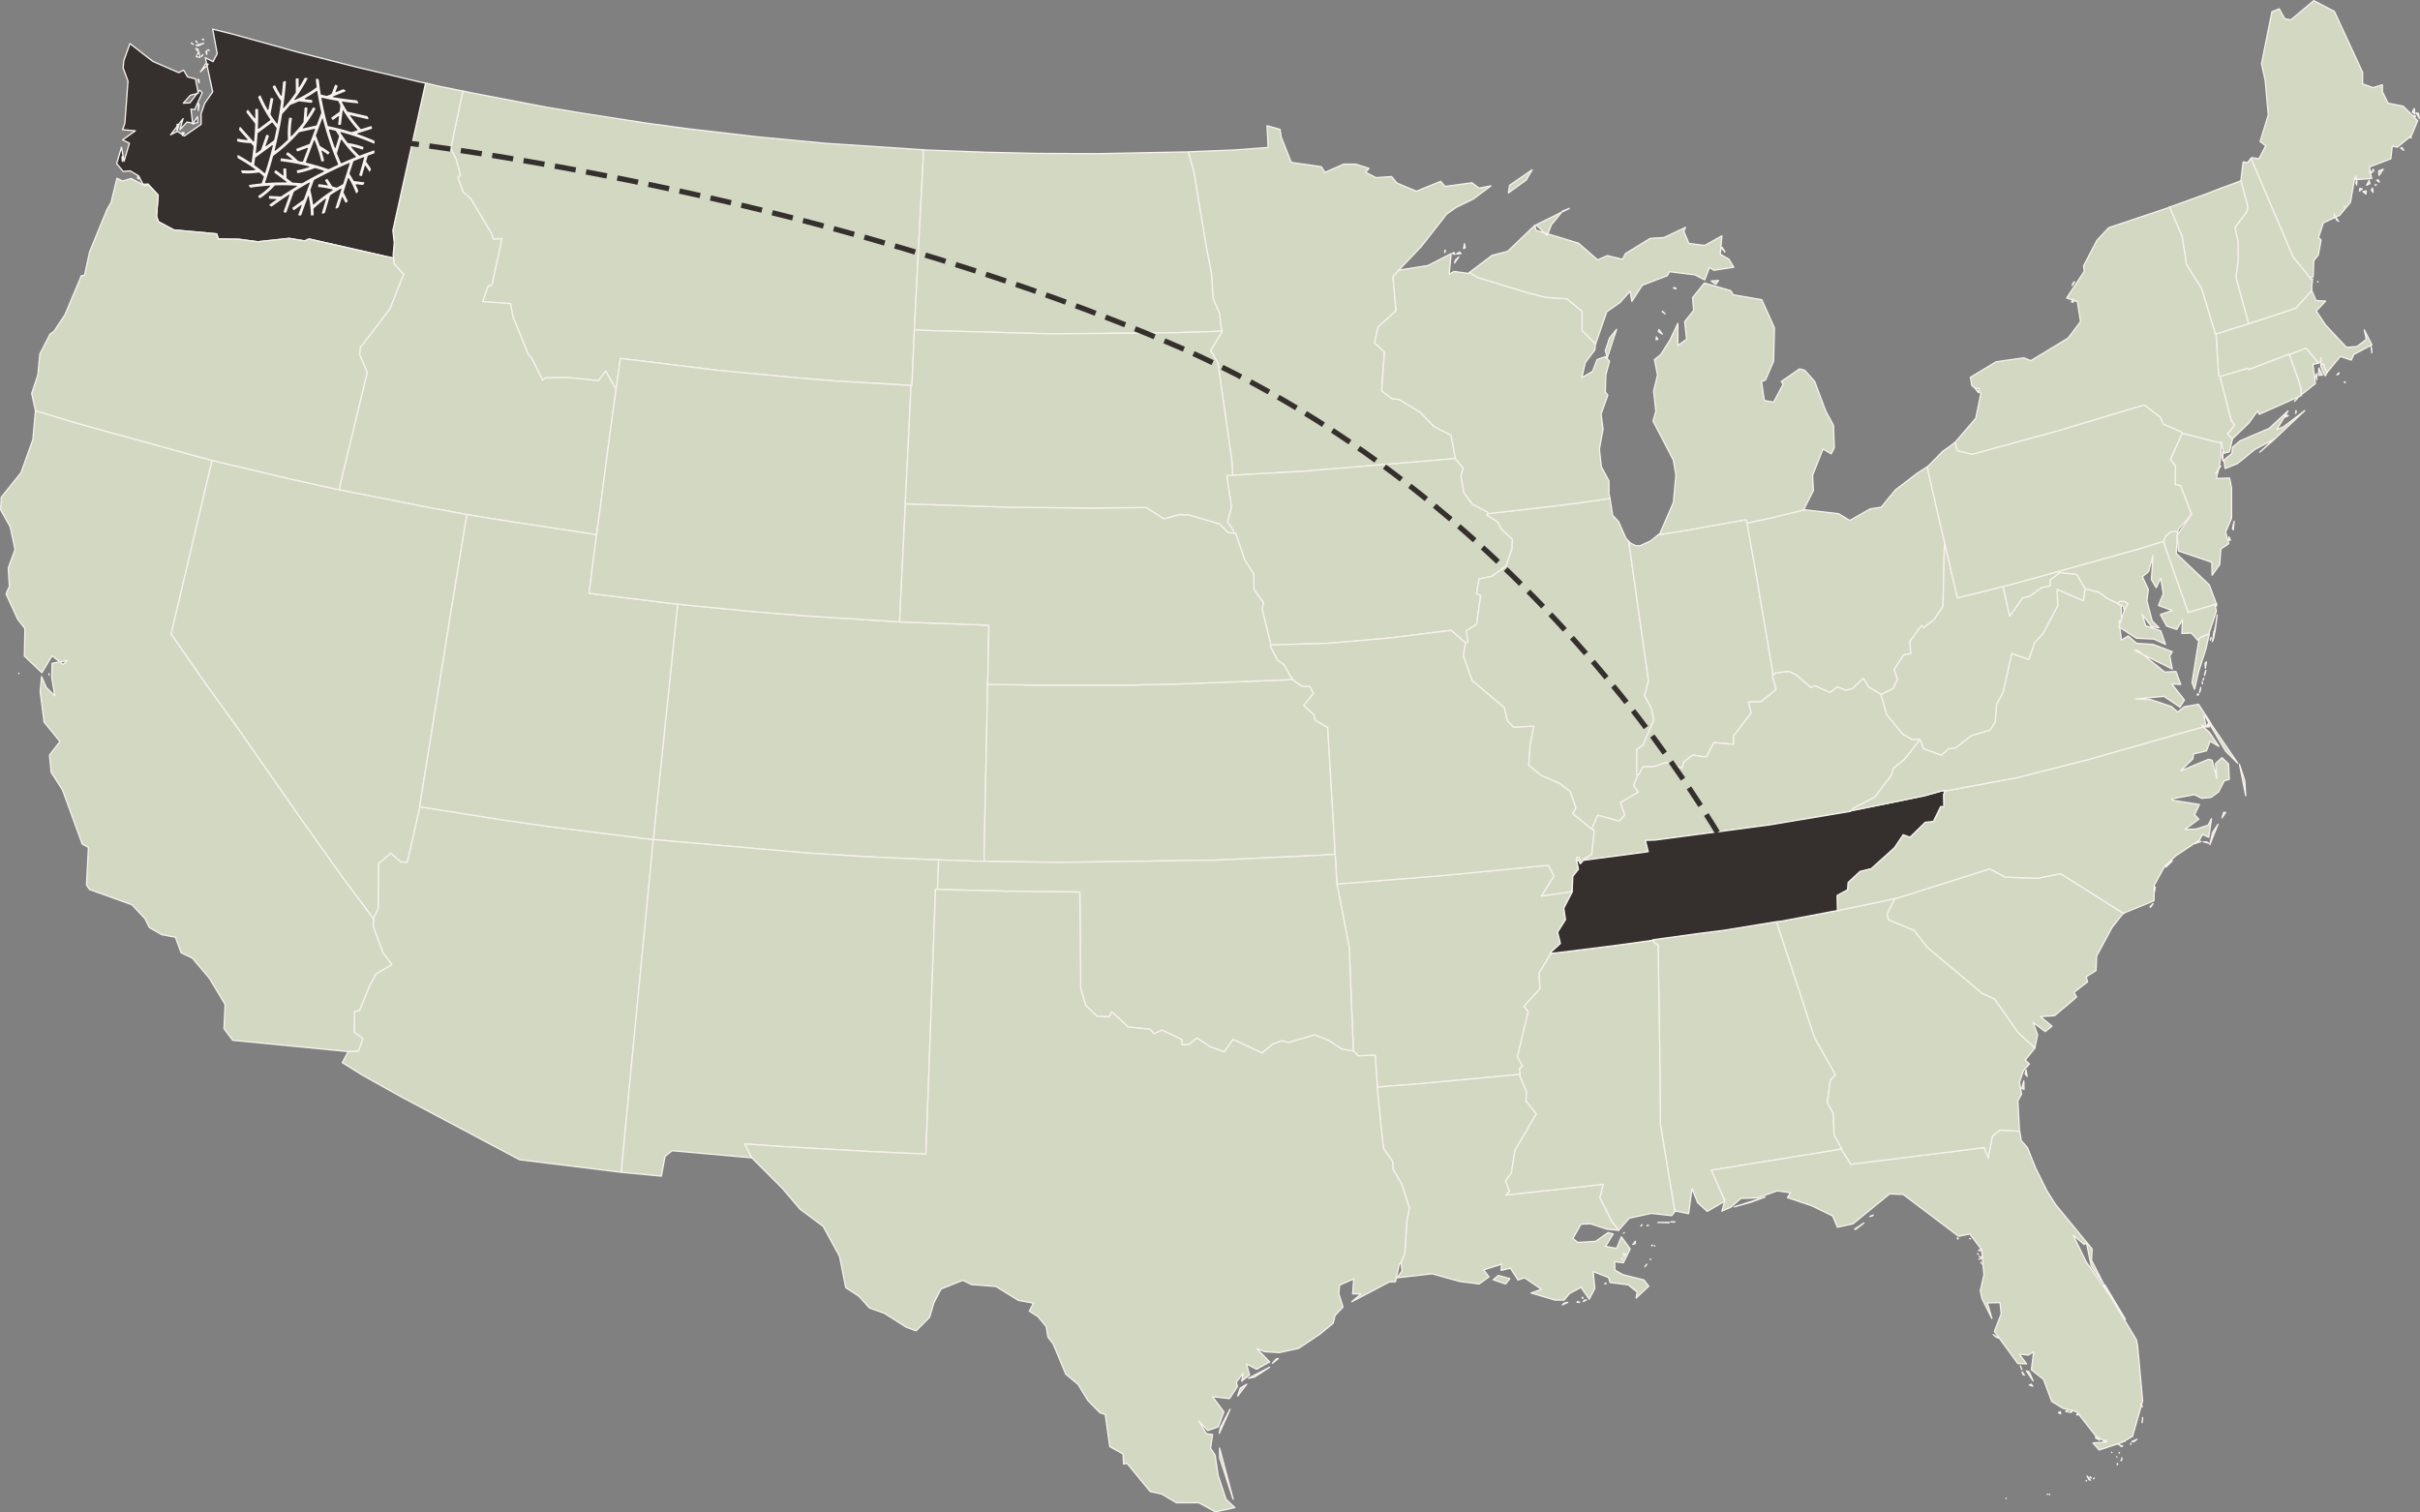 <svg xmlns="http://www.w3.org/2000/svg" width="1828.352" height="1142.712" viewBox="0 0 1828.352 1142.712">
  <rect x="0" y="0" width="1828.352" height="1142.712" fill="#808080" stroke="none"/>
  <g id="Group_125" data-name="Group 125" transform="translate(6868.485 -6968.515)">
    <g id="Group_128" data-name="Group 128" transform="translate(-17808.914 7973.207)">
      <g id="Group_127" data-name="Group 127">
        <g id="Group_126" data-name="Group 126">
          <path id="Massachusetts" d="M1009.56,190.838l-.64-.427v.64Zm-6.4-5.76,1.493-.64v-.853Zm26.453-16.64-.213-2.987-.427-1.707ZM936.39,146.465l-1.493.64-12.16,3.627-4.267,1.493-4.907,1.493-1.707.64V155l.64,11.093.64,10.24.64,9.387,1.067.64,3.84-1.067,17.28-5.12.427,1.067,30.72-11.74.213.427,2.773-1.067,9.813-3.84,9.386,11.306h0l1.28-1.067.64-3.2-.214,5.12h2.133l.64,2.56,1.92,3.627h0l10.027-12.16,8.32,2.773,1.92-4.267,13.653-7.253-5.76-11.306,1.493,7.253-7.04,5.333-7.893.64-15.786-16.853-7.04-10.666,7.04-7.467-7.253-.427-2.987-7.04-.213-.427-12.16,13.226-26.88,8.96-8.747,2.773Z" transform="translate(11702.842 -906.622)" fill="#d3d8c2" stroke="#f7f2ed" stroke-linejoin="round" stroke-width="0.971" fill-rule="evenodd"/>
          <path id="Minnesota" d="M558.547,84.66l4.267,15.146,8.96,54.612,4.267,21.76,1.28,19.2,4.907,11.52,1.067,9.813.853,3.2-.214.64-8.533,14.08,5.547,9.387,10.667,75.092.427,9.813,10.667-.64,42.026-2.347,104.958-8.746,10.453-1.067v-1.067l-2.987-16.426-13.013-6.613L733.9,281.35l-16.213-9.813-5.12-.427-7.893-5.973,2.133-29.439-7.467-6.827,2.56-11.947,13.653-12.373-2.347-25.6,4.906-5.547h0l16.64-17.493,18.986-24.32,7.253-5.12,12.8-6.187,13.44-10.027-8.96,1.707-5.333-4.053-20.48,2.773-3.2-3.84-18.346,7.467-14.72-6.187-4.053-4.907-11.733.853-7.893-4.053,2.56-2.987-10.026-3.2h-8.96L661.8,100.02l-2.773-4.267-22.613-3.2-7.68-19.2-.853-5.76-9.813-2.773.853,16.426L592.9,83.166l-32.213,1.28-2.133.213Z" transform="translate(11279.632 -974.521)" fill="#d3d8c2" stroke="#f7f2ed" stroke-linejoin="round" stroke-width="0.971" fill-rule="evenodd"/>
          <path id="Montana" d="M658.079,97.041l-70.612-4.693-51.412-4.907-51.2-5.973L453.069,77.2,402.3,69.308l-25.386-4.267-56.746-10.88-5.973-1.28L305.018,96.4l4.053,7.893,3.2,12.16-1.92,1.707,4.053,11.093,5.547,4.693L335.738,160.4l1.493,4.48,6.4-.427-7.467,34.986-2.987.853-4.053,11.733,21.12,1.493,1.707,9.813L363.9,252.559l2.133,1.707,8.32,17.066,2.133-1.707,17.706-.213,22.4,2.347,5.547-7.253,6.613,11.946,1.28.64.213-1.28,2.987-20.906,72.959,8.96,58.239,5.547,30.719,2.56,54.826,3.2,2.773.213h.64l.213-2.987.64-14.72.853-19.413.213-4.907.427-8.533,3.413-66.985,2.773-52.052.214-8.533-4.053-.213Z" transform="translate(10975.943 -988.822)" fill="#d3d8c2" stroke="#f7f2ed" stroke-linejoin="round" stroke-width="0.971" fill-rule="evenodd"/>
          <path id="North_Dakota" data-name="North Dakota" d="M666.846,74.778l-64.426,1.28-45.013-.213L518.8,74.991l-45.226-1.707-2.347-.213-.214,8.533-2.773,52.052-3.413,66.985-.427,8.533,8.32.427,94.078,2.56,86.825-.64,36.053-1.067,7.253-.427-.853-3.2-1.067-9.813L690.1,185.5l-1.28-19.2-4.267-21.76-8.96-54.612-4.267-15.146h-4.48Z" transform="translate(11166.854 -964.639)" fill="#d3d8c2" stroke="#f7f2ed" stroke-linejoin="round" stroke-width="0.971" fill-rule="evenodd"/>
          <path id="Idaho" d="M359.9,56.137,340.917,52.3l-6.186-1.5-2.773-.64L307.211,161.522l1.067,9.173-.853,9.6.427,2.133v.213l.213,4.053,7.253,7.893-10.453,26.24L282.679,249.84l-.64,5.333,5.76,13.653-20.266,84.052-.853,4.48,5.973,1.28,60.372,11.946,24.106,4.48,6.187,1.067,5.973,1.067,30.719,4.907,55.039,8.32,6.187.853.853-7.04,1.92-13.866,7.253-55.466,3.84-27.519.853-7.04-1.28-.64-6.613-11.946-5.547,7.253-22.4-2.347-17.706.213-2.133,1.707-8.32-17.066-2.133-1.707-11.946-29.226-1.707-9.813-21.12-1.493,4.053-11.733,2.987-.853,7.467-34.986-6.4.427-1.493-4.48L365.877,137.2l-5.547-4.693-4.053-11.093,1.92-1.707L355,107.55l-4.053-7.893,9.173-43.519h-.22Z" transform="translate(10930.019 -992.078)" fill="#d3d8c2" stroke="#f7f2ed" stroke-linejoin="round" stroke-width="0.971" fill-rule="evenodd"/>
          <path id="Washington" d="M194.459,131.463l.213-3.627-.427.213.213,3.413ZM239.9,112.05l1.28-2.133-1.493-.213.213,2.347Zm-4.053-3.84,1.28-4.267-1.28-.427Zm15.573-6.187-.213-4.267L247.58,103.3Zm.427-8.96.64-4.267-.427-1.067-.213,5.333Zm.64-20.906-.213-2.347-.853-.213,1.067,2.56Zm6.827-14.08-1.92-.213-3.84,5.973Zm-5.333-5.76,1.067-.853.213-.64Zm-1.067.64-.64-4.267-1.92,3.627Zm-1.067-5.973-1.92-.853,1.493,2.133Zm6.4,3.627V47.838l-.64,1.067Zm1.92-2.773-.853-.64H259.1Zm-12.16-4.693-1.067-.853-.427-.213Zm7.893-.853-5.76,1.493,1.493.427Zm-4.693-.427-1.067-1.28-.213.213,1.28,1.067Zm4.48-2.56h-.853l1.067.427-.213-.427ZM213.872,148.743l7.68,8.32-1.28,16,1.493,4.053,11.52,6.187,32.426,2.987,1.28,3.84,15.36.213,14.506,1.92,23.68-2.56,11.733,1.92,3.2-1.493,59.946,13.653,4.053.853-.427-2.133.853-9.6-1.067-9.173L423.576,72.371l-3.413-.64L370.243,60,326.724,48.9,277.445,35.251l-14.72-3.627,3.413,18.56-3.2,5.973-5.76-2.987,5.547,25.813-5.973,8.533-2.773,7.893v8.107l-12.586,8.747-5.333-3.413-5.12,2.56,9.387-12.16-2.347,8.32,5.333-5.76,4.267.853L246.3,92l2.773.427,5.76-12.8-1.92-1.92-7.467,9.6-4.907.213,5.333-5.973,5.973-1.493-2.133-10.88-5.973-1.493-2.987-5.12-3.627,1.92L217.5,55.944,200.219,42.5l-4.693,13.013L195.1,61.06l3.627,9.813-2.347,31.786-1.707,4.907,9.6.853-9.6,6.827,5.12,2.56-4.053,13.653-1.92-10.666-3.627,12.373,4.907,5.973,5.333-.427,6.4,3.84,3.2,6.187h3.84Z" transform="translate(10838.4 -1014.285)" fill="#352f2e" stroke="#f7f2ed" stroke-linejoin="round" stroke-width="0.971" fill-rule="evenodd"/>
          <path id="Arizona" d="M497.289,323.043l-71.892-8.96-38.613-5.547-55.039-8.747-5.547-.853v.427l-9.386,41.386-4.907-.213-7.467-6.613-9.387,7.893-.213,33.919-3.413,7.253v.853L291,389.175l7.467,20.053,6.613,8.96-11.946,7.04-4.693,8.747-7.68,18.773-3.84.853-.213,15.573,6.613,4.907-3.413,9.387-7.68.427h0l-4.48,8.32,15.36,9.6,29.013,16.213,89.6,47.573,75.945,9.387h.853l5.973-62.932,1.493-15.573,16-165.117.853-7.68-5.547-.64Z" transform="translate(10931.297 -694.086)" fill="#d3d8c2" stroke="#f7f2ed" stroke-linejoin="round" stroke-width="0.971" fill-rule="evenodd"/>
          <path id="California" d="M164.166,361.154l-.213.213Zm22.826,1.067-.213-.64v.853l.213-.213ZM310.084,200.3l-8.32-2.133L210.459,173,176.54,162.76v.853l-1.92,21.12-8.96,24.96-14.933,18.56-.427,9.387,7.253,13.013,3.627,17.066-5.12,13.866.853,13.866-2.56,5.76L163.1,320.2l5.547,7.253-.427,20.693,13.226,12.586,7.68-12.8,8.32,6.613,3.2-2.987-11.52,2.133-.213,10.88,2.347,13.653-6.4-6.187-3.627-8.32-1.067,11.52,2.987,22.826L195.1,412.78l-7.893,10.24,1.28,13.013,8.533,13.226,14.933,40.959,4.693,2.56-1.493,28.373,2.347,3.413,32,11.52,9.813,10.453,3.413,6.827,9.387,5.333,10.24,1.92,4.267,11.733,8.533,4.053,12.8,15.146L319.9,611.39l-.853,18.346,6.613,8.747,87.252,8.533h0l7.68-.427L424,637.2l-6.613-4.906.213-15.573,3.84-.853,7.68-18.773,4.693-8.746,11.946-7.04-6.613-8.96L431.682,552.3l.427-5.333v-.214l-5.547-7.467L409.5,516.458l-33.066-46.506L330.35,403.82l-26.026-36.053L279.151,331.5l29.013-123.09,1.92-8.106Z" transform="translate(10790.614 -857.208)" fill="#d3d8c2" stroke="#f7f2ed" stroke-linejoin="round" stroke-width="0.971" fill-rule="evenodd"/>
          <path id="Colorado" d="M627.292,287.058l.853-41.813-10.24-.427-52.052-1.92-5.12-.213-4.267-.213-63.359-4.053-42.239-3.413-52.693-5.12-5.12-.64-.64,5.547L380.9,345.937l-4.053,38.826-1.707,16.853-.427,5.547,6.613.64,107.518,9.387,47.359,2.987,47.146,2.133,6.827.213,4.267.213,8.96.213,4.267.213,13.44.427h3.413v-4.267l2.347-112.851.213-12.586v-4.053l.213-2.773Z" transform="translate(11059.423 -777.565)" fill="#d3d8c2" stroke="#f7f2ed" stroke-linejoin="round" stroke-width="0.971" fill-rule="evenodd"/>
          <path id="Nevada" d="M397.723,434.77l22.186-138.024,11.306-69.119,1.28-6.827-6.187-1.067-24.106-4.48L341.83,203.307l-5.973-1.28-5.973-1.28L299.8,194.134l-53.972-12.8-5.973-1.493-1.92,8.107-29.009,123.09L234.1,347.3l26.026,36.053L306.2,449.489,339.271,496l17.066,22.826,5.547,7.467v-.64L365.3,518.4l.213-33.919,9.386-7.893,7.467,6.613,4.907.213,9.387-41.386V441.6l1.067-6.827Z" transform="translate(10860.84 -836.745)" fill="#d3d8c2" stroke="#f7f2ed" stroke-linejoin="round" stroke-width="0.971" fill-rule="evenodd"/>
          <path id="New_Mexico" data-name="New Mexico" d="M602.787,342.2l.213-5.55.213-5.547.213-5.547-6.827-.213-47.146-2.133L502.1,320.223l-107.518-9.387-6.613-.64-.853,7.68-16,165.117-1.493,15.573L363.644,561.5l.853.213,29.44,2.773,2.773-14.933,5.333-4.267,59.732,5.333h.427l-5.333-10.453,27.093,1.92,67.626,3.84,42.239,1.92,7.253-200.1,1.493.213.213-5.76Z" transform="translate(11046.168 -680.599)" fill="#d3d8c2" stroke="#f7f2ed" stroke-linejoin="round" stroke-width="0.971" fill-rule="evenodd"/>
          <path id="Oregon" d="M163.749,259.258l33.919,10.24,91.3,25.173,8.32,2.133,5.973,1.493,53.972,12.8,30.08,6.613,5.973,1.28.853-4.48,20.266-84.052L408.65,216.8l.64-5.333,22.186-29.013,10.453-26.24-7.253-7.893-.213-4.053v-.213l-4.053-.853-59.946-13.653-3.2,1.493-11.733-1.92-23.68,2.56-14.506-1.92-15.36-.213-1.28-3.84-32.426-2.987-11.52-6.187-1.493-4.053,1.28-16-7.68-8.32-.64.213-1.493,1.067L236.068,83.9l-6.4,1.92L225.4,83.687l-4.48,18.346-2.987,5.12-13.226,32.213-3.84,17.706-2.347.213-12.373,29.439-8.32,12.586-2.987,2.133-7.68,14.933-1.493,15.786-4.693,14.08,2.773,12.8v.213ZM241.828,84.115l-.64-1.92-.213,1.493.853.427Z" transform="translate(10803.403 -953.71)" fill="#d3d8c2" stroke="#f7f2ed" stroke-linejoin="round" stroke-width="0.971" fill-rule="evenodd"/>
          <path id="Utah" d="M421.913,212.77l-55.039-8.32-30.72-4.907-5.973-1.067L328.9,205.3l-11.307,69.119L295.408,412.446l-1.067,6.827,5.547.853,55.039,8.747,38.613,5.547,71.892,8.96,5.547.64.427-5.547,1.707-16.853,4.053-38.826,11.52-111.145.64-5.547-4.267-.427-54.4-6.613L422.339,258l5.333-41.6.427-2.773-6.187-.853Z" transform="translate(10963.154 -814.422)" fill="#d3d8c2" stroke="#f7f2ed" stroke-linejoin="round" stroke-width="0.971" fill-rule="evenodd"/>
          <path id="Wyoming" d="M591.722,248.9l1.707-33.279,2.133-44.8.213-5.547L593,165.066l-54.826-3.2-30.72-2.56-58.239-5.547-72.959-8.96-2.987,20.906-.213,1.28-.853,7.04-3.84,27.519L361.11,257.01l-1.92,13.866-.853,7.04-.427,2.773-5.333,41.6,8.32,1.067,54.4,6.613,4.267.427,5.12.64,52.692,5.12,42.239,3.413,63.359,4.053,4.266.213.214-5.547,1.067-22.4,1.92-39.039.853-16.64.214-5.547.213-5.76Z" transform="translate(11032.914 -878.718)" fill="#d3d8c2" stroke="#f7f2ed" stroke-linejoin="round" stroke-width="0.971" fill-rule="evenodd"/>
          <path id="Arkansas" d="M787.306,338.869l-23.04,3.413,9.386-14.933-4.053-8.32-81.279,7.893-68.692,5.547-10.026.64,1.28,5.973,8.32,43.093.214,9.6,2.347,58.026.213,9.6.64.213,3.2,3.413,12.8-.427,1.28,18.773.427,5.333,6.613-.64,20.266-1.493,80.425-7.467h.427l-.213-4.693,2.133-1.493-3.84-7.253,8.107-34.133-3.2-3.84,12.16-13.44-.853-11.52,8.96-14.933v-.213l-.427-.427,7.68-7.04-2.133-8.533L782.4,360.2l-1.28-8.747,6.4-12.373v-.213h-.214Z" transform="translate(11340.788 -670.019)" fill="#d3d8c2" stroke="#f7f2ed" stroke-linejoin="round" stroke-width="0.971" fill-rule="evenodd"/>
          <path id="Iowa" d="M769.078,219.907l-11.733-6.187-6.4-8.746-2.133-12.586,1.707-5.76-6.187-7.467h0l-10.453,1.067L628.92,188.974l-42.026,2.347-10.667.64-4.48.213,3.627,23.68-2.987,11.306,4.693,7.04v1.493l1.493.213L585.4,255.96l6.613,10.453.427,11.946,7.253,10.027-1.28,4.267,6.613,26.88v.64h0l43.732-1.28,46.719-4.053,45.866-5.76,10.453,9.173.427.427,1.92-.853-1.493-8.32,7.893-4.907,3.2-21.76-3.2-1.493,1.92-11.093,9.6-1.92,10.667-7.68,4.693-13.44.213-6.827L779.1,232.28l-2.56-5.12-8.107-5.12.427-1.067.214-1.067Z" transform="translate(11295.443 -837.559)" fill="#d3d8c2" stroke="#f7f2ed" stroke-linejoin="round" stroke-width="0.971" fill-rule="evenodd"/>
          <path id="Kansas" d="M753.326,381.666l-5.333-90.238-9.6-5.547-.853-4.267-7.68-6.827,7.467-9.173-2.987-5.333-5.547.213-5.12-3.627-2.133-1.707-7.253.427-78.719,2.987-36.053.853H527.837l-28.8-.427-8.107-.213v4.053l-.213,12.586L488.37,388.277v4.267l9.173.213,49.492.64,115.838-1.707,82.559-3.84,8.107-.64-.213-5.547Z" transform="translate(11195.571 -746.522)" fill="#d3d8c2" stroke="#f7f2ed" stroke-linejoin="round" stroke-width="0.971" fill-rule="evenodd"/>
          <path id="Missouri" d="M733.777,247.445l-10.453-9.173-45.866,5.76-46.719,4.053-43.733,1.28h0l-.213,1.28,5.333,10.24,4.907,3.413,5.76,10.24.853.853,2.133,1.707,5.12,3.627,5.547-.213,2.987,5.333-7.467,9.173,7.68,6.827.853,4.267,9.6,5.547,5.333,90.238.213,5.547.427,5.547.213,5.547.427,5.76.213,5.547,10.026-.64,68.692-5.547,81.279-7.893,4.053,8.32-9.386,14.933,23.04-3.413h.213v-1.7l.427-9.813,4.267-5.333-1.28-5.973-.213-.213-.213-.213.853-2.773,1.28.427.64,1.707-.214.64v1.92l.853.213,1.707-2.133v-.213l.214-.64,5.547-3.413.853-.427,1.92-17.493-.427-.853-.64-.213L815.27,376.731l2.347-4.48-4.267-12.16-7.68-5.973-14.506-6.4-9.173-7.466,1.067-15.36,2.773-14.293-15.36.853-4.693-4.907-2.133-9.813-24.32-20.48L732.5,257.258l1.707-9.387h0l-.427-.427Z" transform="translate(11313.465 -766.753)" fill="#d3d8c2" stroke="#f7f2ed" stroke-linejoin="round" stroke-width="0.971" fill-rule="evenodd"/>
          <path id="Nebraska" d="M707.664,216.547l-6.613-6.613L677.8,203.108l-7.467-.213-11.307,3.2-13.44-8.533-42.026.427-61.226-.64L470.015,195l-6.4-.213-.213,5.547-.853,16.64-1.92,39.039-1.067,22.4-.213,5.547,5.12.213,52.052,1.92,10.24.427-.853,41.813-.213,2.773,8.106.213,28.8.427H634.28l36.053-.853,78.719-2.987,7.253-.427-.853-.853-5.76-10.24-4.907-3.413-5.333-10.24.214-1.28v-.64l-6.613-26.88,1.28-4.267L727.08,259.64l-.427-11.947L720.04,237.24l-6.827-20.053-1.493-.213-4.053-.427Z" transform="translate(11160.807 -818.841)" fill="#d3d8c2" stroke="#f7f2ed" stroke-linejoin="round" stroke-width="0.971" fill-rule="evenodd"/>
          <path id="Oklahoma" d="M773.79,332.1l-.427-5.76-.213-5.547-.427-5.547-8.107.64-82.559,3.84-115.837,1.7-49.492-.64-9.173-.213h-3.413l-13.44-.427-4.267-.213-8.96-.213-4.267-.213-.214,5.547-.213,5.547-.213,5.547-.214,5.76h1.28l51.626,1.28,54.612.64.64,72.959,3.84,12.8,8.533,8.107,9.173.427,1.92-3.84,12.586,11.52,16.427,1.707,2.987,3.413,5.973-2.773,14.933,7.04v4.053l5.547-.213,5.76-4.907,10.666,6.827,10.026,3.627,6.827-9.387,21.76,10.24,8.107-6.613,6.613-2.56,5.333,1.28,20.053-5.76,10.667,4.48,9.6,6.187,8.32,1.493h.213l-.213-9.6-2.347-58.026-.213-9.6-8.32-43.093L774,337.642l-.214-5.547Z" transform="translate(11176.387 -674.554)" fill="#d3d8c2" stroke="#f7f2ed" stroke-linejoin="round" stroke-width="0.971" fill-rule="evenodd"/>
          <path id="South_Dakota" data-name="South Dakota" d="M693.393,136.277l-36.053,1.067-86.825.64-94.078-2.56-8.32-.427-.217,4.9-.853,19.413-.64,14.72-.213,2.987h-.64l-.213,5.547-2.133,44.8L461.5,260.648l-.213,5.76,6.4.213,72.319,2.347,61.226.64,42.026-.427,13.44,8.533,11.307-3.2,7.467.213,23.253,6.827,6.613,6.613,4.053.427V287.1l-4.693-7.04,2.987-11.306-3.627-23.68,4.48-.213-.427-9.813-10.666-75.092L691.9,150.57l8.533-14.08.213-.64-7.253.427Z" transform="translate(11163.133 -890.461)" fill="#d3d8c2" stroke="#f7f2ed" stroke-linejoin="round" stroke-width="0.971" fill-rule="evenodd"/>
          <path id="Louisiana" d="M767.364,563.11l-2.773.64-1.28,1.28,4.053-1.92Zm8.96,0-1.493-.64-.427.64Zm5.12-1.707H779.95l-.853,1.067Zm-2.56-1.493-.427-.64-.213.64ZM795.95,548.6l-.64.427h1.067Zm29.866-12.586,1.28-1.707-1.493,1.92.213-.214Zm4.267-5.547-.427.214v.213ZM720.431,549.244l3.2-4.053-8.747-2.347-3.84,3.2,9.386,3.2Zm88.532-18.56-.853-.853-.213.427,1.067.427Zm2.347-3.84-2.133-.64.64,2.133Zm17.493-3.626Zm4.267-2.773-.213-.213.213.427Zm-1.707-.427-.427-.214-.213.64.64-.427Zm-14.933-.64,1.92-.64v-.64Zm1.067-1.067,1.067-1.067-.214-.214-.853,1.28Zm-7.467-7.893-.427.427h.214ZM731.311,390.953h-.427l-80.425,7.467-20.266,1.493-6.613.64.214,5.12,4.267,41.173,7.04,9.813.214,5.76,6.827,11.946,5.547,17.493-1.92,9.813-1.493,24.32-3.2,7.893h.427l.64,5.547-3.627,5.12,26.453-2.987,20.693,5.76,14.72,1.92,7.467-5.333-4.053-5.333,13.653-4.267L717.018,539l7.04-1.707,5.76,8.96,4.906-1.707,12.8,8.746-7.893,2.773,18.133,5.333h6.827l4.053-4.907,8.747-4.693,6.187,8.96,4.267-8.107-1.28-12.8,11.52,4.48,1.28,3.84,13.653,1.707,6.827,5.547-.853,4.48,9.6-8.96-3.627-4.693-16-4.053-5.973-3.413-.213-6.4,6.613.853,5.12-10.453-6.613-9.173-3.627,8.746-8.32-1.493,5.76-9.387-3.84-1.067-9.386,6.613-13.44.853L771.2,514.9l6.187-10.88,7.253-.213,12.373,4.053,8.96.853h0l-4.906-6.187-9.386-18.346,2.56-10.24-73.6,8.107,2.773-2.773-2.987-7.68,4.48-6.613,2.56-16.64,16.213-27.733-7.893-9.6.427-7.04-4.907-11.52v-1.493Z" transform="translate(11357.53 -583.865)" fill="#d3d8c2" stroke="#f7f2ed" stroke-linejoin="round" stroke-width="0.971" fill-rule="evenodd"/>
          <path id="Texas" d="M775.121,788.071l-10.24-38.613v7.253l10.24,31.359Zm-2.347-67.839-7.253,13.653-.853,4.48Zm5.76-10.026,6.827-8.96-4.906,2.987Zm24.106-21.76-16,8.32,4.48-.853Zm2.133-2.987,4.48-3.627-1.707.427ZM551.765,327.492l-1.493-.213-7.253,200.1-42.239-1.92-67.626-3.84-27.093-1.92,5.333,10.453.213.214,23.04,23.04,13.226,15.573,17.493,13.013L477.739,604.6l4.693,23.68,10.026,6.613,7.893,8.746,11.306,4.053,16.426,10.453,7.467,2.773,10.24-10.24,3.2-10.88,5.333-10.453,16.64-6.613,6.4,3.2,18.56,1.493,16.853,10.453,11.52,2.133-3.2,5.973,6.613,4.266,6.187,7.467,1.28,7.893,4.053,5.333,9.386,22.613,9.385,7.9,7.253,11.946,9.173,9.386,4.053,1.28,3.413,24.32,10.026,5.547.427,7.68,2.56-.64,17.5,21.333,8.747,1.92,11.093,6.613h17.066l12.373,6.827,14.72-3.2-6.613-6.187-5.973-17.92-2.347-15.573-3.413-5.12,1.493-10.453-4.48-.427-5.973-9.813,6.827,7.253,7.893-2.773,4.267-11.306-8.533-11.52,12.8,1.493,5.973-9.173-.853-3.2,5.333-7.04-1.28,6.187,5.973-4.693-2.347-8.32,7.68,4.053,9.813-5.547-9.6-10.026,5.973,2.347,11.093.64,14.506-3.2,16.213-10.88,9.813-8.107,1.493-5.973,5.973-6.187-3.2-10.24.64-6.4,10.667-4.693-.853,11.307h6.4l-7.04,5.973L893.09,624.02l4.693-.213,2.987-13.653h.853l3.2-7.893,1.493-24.32,1.92-9.813-5.547-17.493-6.827-11.946-.214-5.76-7.04-9.813-4.267-41.173-.214-5.12-.427-5.333-1.28-18.773-12.8.427-3.2-3.413-.64-.213h-.213l-8.32-1.493-9.6-6.187-10.666-4.48-20.053,5.76-5.333-1.28-6.613,2.56-8.107,6.613-21.76-10.24-6.827,9.387-10.026-3.627L747.6,439.7l-5.76,4.907-5.547.213v-4.05l-14.933-7.04-5.973,2.773L712.4,433.09l-16.426-1.707-12.587-11.52-1.92,3.84-9.173-.427-8.533-8.107-3.84-12.8-.64-72.959-54.612-.64-51.626-1.28h-1.28Z" transform="translate(11096.977 -660.137)" fill="#d3d8c2" stroke="#f7f2ed" stroke-linejoin="round" stroke-width="0.971" fill-rule="evenodd"/>
          <path id="Connecticut" d="M965.481,143.345l-30.719,11.733-.427-1.067-17.28,5.12-3.84,1.067.427,2.133,8.107,31.36,2.56,3.2-5.547,6.827,3.84,3.627h0L934.975,195.4l6.613-9.173,1.28,2.56,31.146-13.866.64-.64-.213-5.12-1.28-4.48-6.613-18.56-.853-2.347-.213-.427Z" transform="translate(11704.47 -880.461)" fill="#d3d8c2" stroke="#f7f2ed" stroke-linejoin="round" stroke-width="0.971" fill-rule="evenodd"/>
          <path id="New_Hampshire" data-name="New Hampshire" d="M930.52,75.983,927.747,79.4l-3.2-.64L922.84,92.84v.213l5.12,19.2-.427,3.84-9.173,12.16,2.347,11.093v13.866L919,166.008l9.6,34.986h0l8.747-2.773,26.88-8.96,12.16-13.226h0v-3.413l.64-5.547-1.493.64-.213-1.28-13.44-16.426-.427-1.493L930.52,75.983Z" transform="translate(11710.632 -961.151)" fill="#d3d8c2" stroke="#f7f2ed" stroke-linejoin="round" stroke-width="0.971" fill-rule="evenodd"/>
          <path id="Rhode_Island" data-name="Rhode Island" d="M957.786,164.986l-.213-4.48-.64,1.707.854,2.773Zm4.267-3.413-2.773-5.333-.214,5.547,2.987-.213Zm-1.28-6.613,1.493,3.84,1.92,3.413,1.28-2.56-1.92-3.627-.64-2.56h-2.133Zm-23.679-8.746.853,2.347,6.613,18.56,1.28,4.48.213,5.12.427-.64,10.24-8.107-1.92-14.506,4.267-.853h0l-9.386-11.306-9.813,3.84-2.773,1.067Z" transform="translate(11733.07 -882.904)" fill="#d3d8c2" stroke="#f7f2ed" stroke-linejoin="round" stroke-width="0.971" fill-rule="evenodd"/>
          <path id="Vermont" d="M955.574,191.693l-9.6-34.986,1.707-12.8V130.041l-2.347-11.093,9.173-12.16.427-3.84-5.12-19.2-2.773,1.067-11.733,4.267-11.52,4.48-26.453,9.6-1.493.427,9.6,22.4,3.2,21.12,11.307,17.706L930.614,199.8l.427-.213,1.707-.64,4.906-1.493,4.267-1.493,12.16-3.627,1.493-.64h0Z" transform="translate(11683.658 -951.849)" fill="#d3d8c2" stroke="#f7f2ed" stroke-linejoin="round" stroke-width="0.971" fill-rule="evenodd"/>
          <path id="Alabama" d="M718.429,352.521l.853,1.707,2.987,1.92,1.28,87.465.427,48,10.88,65.706.853-.213,9.6,1.92,2.56-18.986,4.267,10.667,7.253,6.613,13.866-8.106-1.493-1.28.427.213-9.6-21.973,92.158-14.933,6.187-1.067v-.213l-5.76-10.88-.427-15.573-4.693-8.533,2.347-16.64,3.84-4.267-15.786-28.159-28.586-87.038-.214-.427-6.4,1.067-34.133,5.547-17.066,2.133-35.84,4.909.214.427Z" transform="translate(11470.89 -646.765)" fill="#d3d8c2" stroke="#f7f2ed" stroke-linejoin="round" stroke-width="0.971" fill-rule="evenodd"/>
          <path id="Florida" d="M993.974,685.269h-.427l.213.213Zm-1.92-.213v.213h.213Zm.427-.214Zm-29.013,3.2Zm-.427.213ZM963.254,688.042Zm-2.133.213h-.213v.214Zm60.586-13.44h-.214l.214.427Zm5.76-1.493V672.9l-.427.64.427-.214Zm-2.133-.427-.853-.853-.213.214,1.067.64Zm-.64,1.707-2.56-3.2,1.493,2.773Zm20.266-12.586v.853l.427-.427Zm2.987-2.133.64-1.067-.853.853.213.213Zm.64-2.133h-.213v.214Zm-3.84-.64-.213-.213Zm1.92-3.2-.213-.214v.427l.213-.214Zm-5.76-.214-.213-.213Zm7.253-4.906-.427.213.64.214Zm.853,0-.427-.427.213.64.213-.213Zm-1.493-.427-.214-.213v.427l.214-.213Zm7.893-1.493v-.213l-.427.853Zm-8.96.853h-.427l.427.214Zm4.48-2.56h-.64l-.213.213ZM1052.64,644.1Zm-17.92.853v-.427l-.214.427Zm1.92-.64H1036l.64,1.28Zm-5.12.214v-1.28l-1.067.213Zm-2.987-2.133,1.066,1.067v-.427Zm31.359,1.28-3.84,1.707,1.28.213Zm-29.866-1.92h-1.28v.427Zm33.706-10.667.213-1.067.214-2.773Zm.213-11.947-.853-2.133-.427.853Zm-49.279,5.333-.427.64,1.067.214-.64-.853Zm-4.053-1.92-1.92.64,1.493.213Zm-4.267.427v-.64l-.213.213Zm-4.48-.213-1.28.853,1.707.853-.427-1.707Zm5.973.213-.213-.64-1.067-.213ZM979.9,602.07l-1.28.64,2.56.853-1.28-1.493Zm-5.12-6.827-1.707-2.56.64,1.92,1.067.64Zm6.613,4.267-2.987-6.827-2.133-.64Zm-8.533-8.533-.64-1.707-.427-1.067,1.067,2.773ZM955.149,567.3l-3.84-2.773,1.493,1.493Zm96-14.293-15.573-26.026h-.853L1051.15,553Zm-107.732-41.6-.64-.213.64.427v-.213Zm-1.28-1.493-.213.213.213.213v-.427Zm-1.493-2.133v-.213l-.213.213Zm.853-.853.64.427v-.427Zm1.28-.853-.853.213h.214l.64-.213Zm-1.493-.213-.64-.64.214.213.427.427Zm-1.493-2.347h-.427l.64.213Zm1.493-2.56h-.853l-.213.213,1.067-.213Zm.853.427-1.067-1.067.427.213.64.853Zm-8.107-9.173L933.6,492v.213Zm-9.173,0-.64-.853.213,1.067.427-.213Zm-77.652-7.04,6.4-4.907-7.04,4.693.64.213Zm12.8-10.24.64-.64-2.56,1.067,1.92-.427ZM778.94,460.636,755.685,468.1l12.8-3.627Zm57.812-36.266-6.187,1.067L738.407,440.37l9.6,21.973.64.213L746.3,471.3l6.827-2.987,7.467-6.613,12.8-.427,14.72-5.333,10.026,1.493-2.347,3.627,18.346,6.187,15.786,7.68,3.627,8.533,11.733-2.56,27.733-22.613,10.24.427,41.813,31.573,8.533-1.707,8.96,11.947,1.707,18.986L941.5,531.458l1.28,5.973,7.467,14.933-3.413-11.733,9.6-.213.853,8.533-5.12,13.226,17.706,24.32,6.613.213-5.547-7.467,6.827.853,4.053-2.56-1.707,13.653,9.173,7.253,6.187,16.64,8.32,5.12,10.667,2.773,14.72,18.773,7.68,4.053-10.24.64,4.693,5.333,16.853-5.547,8.32-4.693,7.68-26.879-3.84-41.813-.854-4.267-20.479-34.133-17.5-24.742-9.813-20.266,8.32,7.04,1.707-1.28,3.627,17.706,9.386,13.44-9.173-17.92.427-8.533-27.519-33.493-6.613-10.453-8.747-17.706L977.121,423.3l-4.693-5.333-1.067-6.827-.213-.213-14.72-.853-5.76,4.48-3.2,16.426-2.987-7.68L843.79,435.886l-7.253-11.307.213-.213Z" transform="translate(11495.074 -560.962)" fill="#d3d8c2" stroke="#f7f2ed" stroke-linejoin="round" stroke-width="0.971" fill-rule="evenodd"/>
          <path id="Georgia" d="M947.82,474.693l-.214-6.4-1.493,5.547Zm2.347-9.813-.853-4.907-.64,2.987Zm-99.838-134.4-2.773.64-8.107,1.707-29.866,6.187-2.773.64-2.987.427-16.64,3.2-4.48.853-18.133,3.413-3.84.427.213.427,28.586,87.038L805.316,463.6l-3.84,4.267-2.347,16.64,4.693,8.533.427,15.573,5.76,10.88v.213l-.213.213,7.253,11.307L917.74,518.639l2.987,7.68,3.2-16.426,5.76-4.48,14.72.853h0l-1.28-23.04,2.773-4.907-1.493-9.173,2.987-8.747,4.48-4.907-3.2-2.987,7.467-9.173h-.214l-12.8-11.947-17.493-24.96-9.6-4.48-41.173-34.559-10.026-12.8-19.413-8.107-1.067-4.267,5.973-11.733h0Z" transform="translate(11521.815 -656.3)" fill="#d3d8c2" stroke="#f7f2ed" stroke-linejoin="round" stroke-width="0.971" fill-rule="evenodd"/>
          <path id="Mississippi" d="M775.591,560.1l-1.067.213v.213l1.067-.427Zm19.84-2.56h-2.987l2.773.213.213-.213Zm-24.746,2.133-.853.853.213.213.64-1.067Zm20.053-1.707h-8.107s5.653.213,7.68.213S790.738,557.966,790.738,557.966Zm-88.958-203.3v.213l-8.96,14.933.853,11.52-12.16,13.44,3.2,3.84-8.107,34.133,3.84,7.253-2.133,1.493.213,4.693v1.493l4.907,11.52-.427,7.04,7.893,9.6L674.686,503.57l-2.56,16.64-4.48,6.613,2.987,7.68-2.773,2.773,73.6-8.107L738.9,539.4l9.386,18.346,4.906,6.187v-.213l7.893-8.96,16.64-3.627,15.36,1.707,2.347-2.987v-.213l-10.88-65.706-.427-48-1.28-87.465-2.987-1.92-.858-1.7h-.427l-10.667,1.493-18.773,2.56-42.666,5.333-4.693.427Z" transform="translate(11410.315 -639.093)" fill="#d3d8c2" stroke="#f7f2ed" stroke-linejoin="round" stroke-width="0.971" fill-rule="evenodd"/>
          <path id="South_Carolina" data-name="South Carolina" d="M804.751,342.69h0l-5.973,11.733,1.067,4.267,19.413,8.107,10.026,12.8,41.173,34.559,9.6,4.48L897.55,443.6l12.8,11.947h0l2.133-9.813-3.413-9.387,9.173,6.827,5.12-4.053-8.747-7.253,10.667-.64,16.64-14.08L940,413.515l10.24-7.893-1.067-3.84,7.467-4.693.427-10.88L968.8,364.45l7.893-10.027.853-.427-47.573-30.08-17.7,3.414-24.106-.853-11.947-6.187-70.825,22.4h-.64Z" transform="translate(11567.392 -668.508)" fill="#d3d8c2" stroke="#f7f2ed" stroke-linejoin="round" stroke-width="0.971" fill-rule="evenodd"/>
          <path id="Illinois" d="M671.433,204.463l-.427,1.067,8.107,5.12,2.56,5.12,8.533,8.107-.213,6.827-4.693,13.44-10.667,7.68-9.6,1.92-1.92,11.093,3.2,1.493-3.2,21.76L655.22,293l1.493,8.32-1.92.853h0l-1.707,9.386,6.827,18.986,24.32,20.48,2.133,9.813,4.693,4.907,15.36-.853-2.773,14.293-1.067,15.36,9.173,7.466,14.506,6.4,7.68,5.973,4.267,12.16-2.347,4.48L751,443.393l.64.213-1.28-1.28,4.267-10.026,16.426,4.48,4.053-4.693-3.2-9.387,13.44-7.893-3.627-5.12,3.2-7.253v-.64l-.853-.213.213-18.986,4.693-3.413,8.107-18.986-1.707-8.32-5.333-10.026,2.987-11.307L778.1,225.37l-2.133-2.347-5.547-12.586-4.48-4.693-1.92-12.373v-.427L735.219,197l-17.28,2.133-46.506,5.333h0Z" transform="translate(11392.875 -821.05)" fill="#d3d8c2" stroke="#f7f2ed" stroke-linejoin="round" stroke-width="0.971" fill-rule="evenodd"/>
          <path id="Indiana" d="M798.711,200.224l-32.639,5.76-7.467,1.493-26.453,4.267-5.547,4.48-8.32,3.84-3.2-.213-3.84-1.92-1.28-1.28L724.9,321.822l-2.987,11.306,5.333,10.026,1.707,8.32-8.107,18.986-4.693,3.413-.213,18.986.853.213.853-.213,3.2-5.973h7.893l9.6-3.2,11.947,4.48,1.28-4.907,6.827-5.12,10.24,1.493,5.547-10.88,15.146,1.28-.213-6.187,13.44-17.706-2.133-8.107,9.386-.213,11.52-9.173L818.55,318.2l.427-.427-.427-3.627-12.8-75.519-5.76-32.213L799.35,203l-.64-2.773Z" transform="translate(11461.008 -812.329)" fill="#d3d8c2" stroke="#f7f2ed" stroke-linejoin="round" stroke-width="0.971" fill-rule="evenodd"/>
          <path id="Kentucky" d="M694.686,394.851l-.64-1.707-1.28-.427-.853,2.773.213.213,2.347-.213.213-.64ZM840.6,255.333l-.427.427,2.773,10.453-11.52,9.173-9.386.213,2.133,8.107-13.44,17.706.214,6.187-15.146-1.28-5.547,10.88-10.24-1.493-6.827,5.12-1.28,4.907-11.947-4.48-9.6,3.2h-7.893l-3.2,5.973-.853.213v.64l-3.2,7.253,3.627,5.12-13.44,7.893,3.2,9.387-4.053,4.693-16.426-4.48-4.267,10.026,1.28,1.28.427.853-1.92,17.493-.853.427-5.547,3.413-.213.64,6.187-.853,43.093-5.76-2.133-8.533,7.253-.213,86.825-11.52,61.012-10.24.853-.64,1.493-1.707,16-8.533,12.373-16.213,1.707-5.547,8.107-6.4,10.24-13.013,1.493-2.133-.64-.213h-5.333l-6.827-3.84-12.16-14.72L922.3,270.266v-.427l-.427-.427-8.96-5.12-4.053-6.827-8.107,7.893-5.12,1.28-6.4-2.56-5.547,4.267-11.52-5.12-2.987,1.28-10.88-9.386-5.547-2.773-10.453,1.28-1.707,1.707Z" transform="translate(11439.383 -749.894)" fill="#d3d8c2" stroke="#f7f2ed" stroke-linejoin="round" stroke-width="0.971" fill-rule="evenodd"/>
          <path id="North_Carolina" data-name="North Carolina" d="M1020.31,406.058l-2.347,2.347.427.427,1.92-2.773Zm1.707-12.373-1.067,1.707.427,1.707.64-3.413Zm12.8-19.84-3.2,2.133-1.707,2.56,4.906-4.693Zm27.52-13.44-1.28-.853-2.773-.213,4.053,1.067Zm-5.76-1.28h-1.92l-3.2,1.707Zm6.613,2.347,6.187-15.36-4.267,6.4Zm9.173-20.266,2.773-4.053h-1.493Zm17.92-16.64-4.693-23.68,4.053,12.373Zm-26.026-53.972-.427.213-.64.213h.213l11.733,19.84,9.173,9.173-20.053-29.44h0Zm-3.84,1.28-1.707.427h0l.427.213h3.627l-.427-1.28h0l-.64.213h-.64v.427l-.427.213-.213-.213h0ZM863.09,320.513l-1.067,3.2.214,9.173-2.347-.213-5.547,11.307-6.187.64-11.52,11.307-5.12-1.92L824.9,363.82,807.41,379.606l-8.533,2.133-8.96,8.32-.427,5.547-7.893,4.267.213,9.386v2.133l2.773-.64,29.866-6.187,8.107-1.707,2.773-.64h.64l70.825-22.4L908.74,386l24.106.853,17.706-3.413,47.573,30.08.853-.64,21.973-8.96.213-11.733,7.893-14.293,8.533-8.107,17.706-11.733,2.347-4.267,4.693,2.133,2.133-14.08-2.56,4.907-8.96,2.987-8.533.213,10.453-7.68-3.2-3.413,3.627-7.68-20.053-3.2-.853-1.067,17.066-3.2,5.547,2.773,7.04-.64,5.76-4.267,4.267-8.32,3.84-1.067-.64-11.733-4.906-4.693-4.906,4.48,1.067,11.306-3.627-13.866-2.773-.64-21.12,8.747,9.386-9.173.427-3.627,9.813-2.347,2.773-7.253,6.613,3.84-7.04-10.453-4.906-4.267h0l-85.332,24.32-54.4,13.866L863.3,320.94l-.214-.427Z" transform="translate(11546.813 -728.037)" fill="#d3d8c2" stroke="#f7f2ed" stroke-linejoin="round" stroke-width="0.971" fill-rule="evenodd"/>
          <path id="Ohio" d="M899.113,236.045l-5.333-23.04-1.067-4.693-5.973-26.24-7.68,4.907-16.426,12.586-10.667,13.013-8.32,1.28-15.36,8.747-8.533-5.12L793.941,214.5h0l-13.653,3.413-13.44,3.2-14.08,2.987-2.133.64.64,3.413,5.76,32.213,12.8,75.519.427,3.627,1.707-1.707,10.453-1.28,5.547,2.773,10.88,9.386,2.987-1.28,11.52,5.12,5.547-4.267,6.4,2.56,5.12-1.28,8.107-7.893,4.053,6.827,8.96,5.12.427.427h0l9.173-4.48,3.2-7.04-2.56-7.253,7.253-11.093,5.333-.853-.64-9.386,8.747-11.947,1.493,1.707,7.893-5.973,6.827-10.24,1.067-46.719.427-.213-1.067-4.48Z" transform="translate(11509.724 -834.071)" fill="#d3d8c2" stroke="#f7f2ed" stroke-linejoin="round" stroke-width="0.971" fill-rule="evenodd"/>
          <path id="Tennessee" d="M909.965,309.094l-61.012,10.24-86.825,11.52-7.253.213,2.133,8.533-43.093,5.76-6.187.853v.213l-1.707,2.133-.853-.213v-1.92l-2.347.213.214.213,1.28,5.973-4.267,5.333-.427,9.813v1.92l-6.4,12.373,1.28,8.747-5.973,9.387,2.133,8.533-7.68,7.04.427.427,4.693-.427,42.666-5.333,18.773-2.56,10.667-1.493h.427l-.214-.427,35.839-4.907,17.066-2.133,34.133-5.547,6.4-1.067,3.84-.427,18.133-3.413,4.48-.853,16.64-3.2,2.987-.427v-2.133l-.213-9.386,7.893-4.267.427-5.547,8.96-8.32,8.533-2.133,17.493-15.786,6.613-9.813,5.12,1.92,11.52-11.306,6.187-.64,5.547-11.307,2.347.213-.214-9.173,1.067-3.2-3.413.64-12.16,3.413-14.506,2.987-36.479,7.467-3.84.64-.853.64Z" transform="translate(11428.686 -700.83)" fill="#352f2e" stroke="#f7f2ed" stroke-linejoin="round" stroke-width="0.971" fill-rule="evenodd"/>
          <path id="Virginia" d="M1055.01,327.372h.64l.64-.213h0l-.427-1.067-.853,1.28Zm-7.253-23.893v1.067l1.067-.64Zm3.84-7.467-.214-1.707h0Zm-1.28,2.56-.427,2.773-.64,1.067Zm1.92-5.547.213-1.28-.427,1.28Zm1.28-5.76.64-1.493-1.066,3.84Zm.213-3.2.853-4.693-1.067,1.067.214,3.627Zm3.84-21.12.427-1.92-.213.427Zm-.853-4.907-2.773,1.067-4.267,1.92-1.493,1.92.64.213-5.12,31.786,1.92,5.12,2.987-13.226,5.546-17.28,2.56-11.306Zm4.267-1.707-.64.213-.213.853-1.067,6.613.853-2.347,1.067-5.333Zm-222.93,81.7-1.493,2.133-10.24,13.013-8.107,6.4-1.707,5.547-12.373,16.213-16,8.533-1.493,1.707,3.84-.64,36.479-7.467,14.506-2.987,12.16-3.413,3.413-.64.213.427,55.039-10.24,54.4-13.866,85.332-24.32h0l-.64-1.067-.213-.64,1.493,1.493h0l1.707-.427-.213-.213-1.493-7.253,1.067.213,3.413,6.4h0l.64-.213.427-.213-.853-1.707-8.747-13.44-10.88,1.92-4.906,4.053-4.693-4.267-16-5.333-11.093-.427,21.546-1.92,11.946,8.107,3.413-5.333-9.6-12.16,6.827.427-3.627-9.813-8.533.427-20.266-16.426h-2.56l28.586,14.08-1.92-9.813,1.92-3.2-14.506-5.547-12.587-.853-6.187-5.547-5.12,3.2-1.92-14.72,2.133.427-.427-11.946-.427-.427-.427.213-.427-.213-1.067-.853-.64-.64-6.827-2.987-7.04-5.12-9.813-2.56-.64-.213v.213l-1.28,8.96-19.84-8.533.427,12.373-10.88,20.693-6.613,7.253L920.4,277.453l-13.013-4.48-6.4,29.013-5.12,9.813-.853,12.8-3.84,6.187-14.293,4.267-11.733,9.173-5.547.853-5.333,4.693-13.44-4.907-2.347-6.613-.427-.213Z" transform="translate(11552.858 -783.96)" fill="#d3d8c2" stroke="#f7f2ed" stroke-linejoin="round" stroke-width="0.971" fill-rule="evenodd"/>
          <path id="Wisconsin" d="M805.432,170.032l-5.333,6.613-3.2,9.6,1.493,5.333ZM682.981,119.9l3.2-4.48-2.347,2.133Zm4.906-7.04-1.067-1.28-2.347,1.493,3.413-.213Zm-46.506,11.946-4.907,5.547,2.347,25.6-13.653,12.373-2.56,11.947,7.467,6.827-2.133,29.439,7.893,5.973,5.12.427,16.213,9.813,10.24,10.666,13.013,6.613,2.987,16.426v1.067h0l6.187,7.467-1.707,5.76,2.133,12.586,6.4,8.746,11.733,6.187-.213,1.067h0L754.447,304l17.28-2.133,28.8-4.053-.853-3.2V284.59l-5.76-10.666-1.493-13.44,2.773-14.933-1.493-11.52,5.12-14.293-1.92-2.347.427-13.226,2.773-10.027-3.2-3.413-6.187,2.133-3.413,8.96-8.107,4.693,2.56-11.306,7.253-9.6.427-4.267.213-.213-10.24-10.24V156.379l-11.52-9.387L752.1,145.926l-16.213-4.267L700.9,130.992l-6.827-3.84-.64.64-10.88-1.493-3.627,2.133,1.493-15.573-17.493,8.96L641.6,125.233l-.213-.427ZM683.2,113.5l-.427-1.493-1.493.64Zm-7.68-1.493.64-1.28-.427-.427Zm15.573-3.627-.64-2.987-.64,3.627Z" transform="translate(11356.368 -925.922)" fill="#d3d8c2" stroke="#f7f2ed" stroke-linejoin="round" stroke-width="0.971" fill-rule="evenodd"/>
          <path id="West_Virginia" data-name="West Virginia" d="M884.632,241.734,854.339,249.2l-9.386-40.533h0l-.427.213-1.067,46.72-6.827,10.24-7.893,5.973-1.493-1.707L818.5,282.054l.64,9.386-5.333.853-7.253,11.093,2.56,7.253-3.2,7.04-9.173,4.48h0v.427l4.267,14.933,12.16,14.72,6.827,3.84h5.333l.64.213.427.213,2.347,6.613,13.44,4.907,5.333-4.693,5.547-.853,11.733-9.173,14.293-4.267,3.84-6.187.853-12.8,5.12-9.813,6.4-29.013,13.013,4.48,4.267-12.586,6.613-7.253,10.88-20.693-.427-12.373,19.84,8.533,1.28-8.96v-.213h0L944.58,231.5l-12.8-1.5-7.467,5.76v4.267l-6.4,1.493-9.386,6.613-4.906,1.067-9.813,13.866-4.906-22.4-4.267,1.067Z" transform="translate(11564.949 -802.214)" fill="#d3d8c2" stroke="#f7f2ed" stroke-linejoin="round" stroke-width="0.971" fill-rule="evenodd"/>
          <path id="Delaware" d="M893.8,211.65l.853,3.2,17.706,50.559,20.266-5.973-.213-.427h.427l.64.213h0l.427-.213-.427-.853-5.12-13.653-24.96-23.68,1.067-16.426h-5.12l-3.84,2.987L893.8,211.65Z" transform="translate(11681.216 -807.331)" fill="#d3d8c2" stroke="#f7f2ed" stroke-linejoin="round" stroke-width="0.971" fill-rule="evenodd"/>
          <path id="District_of_Columbia" data-name="District of Columbia" d="M878.176,230.194l1.067.853.427.213.427-.213.427.213,1.493.853.427.64v1.493l.427.853,2.773-5.12-2.987-1.707-3.627.213-.853,1.707Z" transform="translate(11662.498 -778.729)" fill="#d3d8c2" stroke="#f7f2ed" stroke-linejoin="round" stroke-width="0.971" fill-rule="evenodd"/>
          <path id="Maryland" d="M998.882,274.9l1.493-11.52-1.28,8.533-.853,3.627-.213.427.64-.213.213-.853Zm1.067-19.84-.427.213.427,1.28V255.06h0ZM838.672,241.83l4.906,22.4,9.813-13.866L858.3,249.3l9.386-6.613,6.4-1.493v-4.267l7.467-5.76,12.8,1.493,6.187,10.666h0l.64.213,9.813,2.56,7.04,5.12,6.827,2.987.64.64.853-1.707,3.627-.213,2.987,1.707-2.773,5.12v.213l-4.053,12.373,13.226,8.533,13.226.64,8.746,4.053-3.627-10.24-11.307-3.84-2.773-8.747,7.04,9.386,5.76.853-5.12-5.12-4.053-15.146,1.067-8.747-4.48-9.6,4.693-3.84,3.413-12.373L950.67,236.5l3.627,6.187,3.413-7.253,1.92,11.946L956,256.123l10.453,3.84-8.96,2.987,4.693,8.747,7.68,2.56,4.267-7.466-.427,10.453,7.253-.213,4.693,5.333h.214l1.493-1.92,4.267-1.92,2.773-1.067-.213-.427,5.547-16.426v-.64l-1.067-4.267v-.213L978.4,261.456,960.7,210.9l-.853-3.2-3.627,1.067-15.146,4.693-83.416,23.25-15.146,4.053Z" transform="translate(11615.177 -803.378)" fill="#d3d8c2" stroke="#f7f2ed" stroke-linejoin="round" stroke-width="0.971" fill-rule="evenodd"/>
          <path id="New_Jersey" data-name="New Jersey" d="M941.572,251.374l-1.067-2.56v2.56Zm2.133-7.893.64-6.4-1.28,5.547Zm-8.747-65.492-22.4-5.547-3.84-1.067-3.627-.853h0l-8.96,19.84,3.84,4.693-.213,14.293,4.053.64,8.32,21.76-.427.64-10.453,15.36,1.067,11.733,25.173,8.533.213,9.813,5.76-8.107.853-11.733,5.973-4.053-2.347-8.747,4.48-10.453V211.908l-1.493-7.467-10.026.213,2.56-10.24,1.493-16.426h0Z" transform="translate(11684.007 -847.907)" fill="#d3d8c2" stroke="#f7f2ed" stroke-linejoin="round" stroke-width="0.971" fill-rule="evenodd"/>
          <path id="New_York" data-name="New York" d="M1022.91,288.4l-3.2,4.48-.853,1.28Zm29.44-10.453,10.667-9.387v-.427l-10.667,9.813ZM1024.4,284.56v-7.253l-.64,3.84Zm49.493-34.133-2.56-.64-.427,1.92Zm5.76-3.84-.213,2.133.427-1.28-.213-.853Zm-5.973.213-14.293,13.226-21.973,9.387-5.76,4.907-.427,4.693-5.973,4.907.853,6.4,9.173-3.627,13.44-10.88,14.933-7.893,22.613-21.333-16,12.16-5.12,2.133,8.533-14.08Zm6.613-8.96.853-1.28-2.56,2.987Zm-239.783-7.893-3.413-.427,2.56,3.413.853-2.987Zm70.825-65.279.427-2.347-1.707,2.133,1.28.213Zm1.067-15.36-.853.427-1.067,2.347,1.92-2.773ZM822.171,270.479l1.493,6.4,11.307,2.773,64.852-17.706L965.1,242.319l11.946,9.173,2.347,5.333,13.866,5.973.427.853,3.627.853,3.84,1.067,22.4,5.547-.427-1.067,1.92,8.747,4.267-1.067,2.347-9.6v-.213l-3.84-3.627,5.546-6.827-2.56-3.2L1022.7,222.9l-.427-2.133-1.067-.64-.64-9.387-.64-10.24-.64-11.093v-.64l-.427.213L1008.19,154l-11.307-17.706-3.2-21.12-9.6-22.4-1.28.64-44.586,14.933-8.96,9.6-10.026,19.2.427,4.267-13.226,20.053,8.107,2.773,2.347,15.146L907.5,191.76l-28.16,17.066-5.333-2.133L853.1,209.68l-19.41,11.733,1.067,6.187,6.827,5.973-3.84,18.773-15.36,17.92Z" transform="translate(11595.412 -941.036)" fill="#d3d8c2" stroke="#f7f2ed" stroke-linejoin="round" stroke-width="0.971" fill-rule="evenodd"/>
          <path id="Pennsylvania" d="M1004.77,181.3l-13.87-5.978-2.347-5.333-11.947-9.173-65.279,19.626-64.852,17.706-11.306-2.773-1.493-6.4-3.627,2.773-5.76,4.053-10.453,10.666-1.28,1.067,5.973,26.24,1.067,4.693,5.333,23.04,1.067,4.48h0l9.386,40.533,30.293-7.467,4.267-1.067,3.84-1.067,15.146-4.053,83.412-23.253,15.146-4.693,3.627-1.067h0l1.707-4.267,3.84-2.987h5.12l.64-1.92,8.32-9.387.853-1.493.64-.427-8.32-21.76-4.053-.64.213-14.293-3.84-4.693,8.96-19.84h0l-.427-.853Z" transform="translate(11583.901 -859.534)" fill="#d3d8c2" stroke="#f7f2ed" stroke-linejoin="round" stroke-width="0.971" fill-rule="evenodd"/>
          <path id="Maine" d="M974.239,234.084h-.214l.427.213Zm15.786-45.439-1.707-2.56v1.28Zm-2.987-2.347v-2.133l-.214-1.28Zm7.68-8.96-.427-.213.214.64Zm21.333-10.666-.427-3.2-.853,1.493Zm-5.333,1.28.213-2.347-2.56.427Zm7.893-7.04h-.853v.427Zm-10.667,3.2-1.92-.427-.214,1.92Zm10.88-6.613,1.92,1.493-.64-1.707Zm-5.76.213-1.92,3.627,2.56-1.28Zm-9.173.213-.854,1.28.64,1.92Zm12.586-7.04-.213-1.707-.64,1.067Zm-1.067.853-1.92-1.707v1.493Zm-11.947,4.907-.427-2.347-.853,1.92Zm20.266-7.467-3.2,4.693-.213-3.413Zm15.573-14.293-1.493-2.133-.853.427,2.347,1.707Zm5.76-9.6-1.28-.64-.214.64Zm2.773-16.64h-1.92l2.133.64Zm3.2,2.133-.64-3.84-1.707-.213Zm-3.413-3.413-.427-4.053-1.493,2.773ZM923.893,140.859l30.933,72.532.427,1.493,13.44,16.426v-.21l2.133-.64.427-12.16,3.413-4.267,2.133-11.306-1.92-1.92,3.627-11.093,12.373-5.76,8.107-9.813,2.987-17.066,13.013-.853-1.707-8.747,16.213-6.187,1.066-9.6,3.84.853,10.667-8.747,4.693-11.306-10.88-10.88-11.52-2.347-4.267-8.747v-5.12l-7.04,2.133-7.893-2.773V76.007L986.826,29.928l-15.573-8.107-17.28,14.506-4.693-.853-4.053-7.467L939.68,30.14l-7.893,39.253,2.773,12.8,2.347,26.026-6.187,20.053,4.267,3.2-5.12,9.813-5.547-.853-.427.427Z" transform="translate(11717.26 -1026.028)" fill="#d3d8c2" stroke="#f7f2ed" stroke-linejoin="round" stroke-width="0.971" fill-rule="evenodd"/>
          <path id="Michigan" d="M797.629,207.96l-1.067-1.707-.214,2.133Zm3.413-3.84-2.56-3.413-.427,1.493Zm2.133-15.36-2.133-1.92v.427ZM797.843,355.8l26.453-4.267,7.467-1.493,32.639-5.76.64,2.773,2.133-.64,14.08-2.987,13.44-3.2,13.653-3.413-.214-.64,7.04-13.866-.64-11.52,7.893-19.84,6.187,3.627,2.347-4.48-.64-17.066-5.76-10.667-8.533-22.613-7.467-8.32-3.84-1.067-13.866,9.6,1.493,1.92-7.253,13.653-7.04-1.28-2.133-14.293,2.987-1.067L885.1,224.6l.64-25.173-9.6-21.333L854.8,174.467l-2.133-3.2-19.84-5.76-8.96,11.093.853,9.6-6.827,8.533,1.493,13.226-6.613,4.693v-16.64L806.8,208.6l-7.04,11.093-4.693,3.627,2.347,11.733-2.987,12.16,1.707,15.146L794,269.825l15.36,29.439,1.92,11.306-1.92,20.906-10.24,23.466-1.28.853ZM843.5,163.587l-5.547.427,3.413,2.56,2.133-2.987Zm-32.426,5.547h-1.707l1.92.853ZM848.4,142.041l-2.133-3.413-.853.213,2.987,3.2ZM655.125,157.614l6.827,3.84,34.986,10.666,16.213,4.267,15.786,1.067,11.52,9.386v14.506l10.24,10.24v-.213l8.32-24.106,10.026-7.04,7.68-8.533,1.28,7.68,7.893-12.16,18.986-7.253,1.493-2.987,19.2,2.347,7.467,3.84,3.627-9.386,3.413,2.133,14.933-2.347-3.627-5.973-6.613-3.84,1.28-13.866-13.013,7.253L821.1,135.641l-3.84-9.173,1.28-2.987-16.213,7.68-10.453.64L773.1,143.321l-2.133,4.267-11.52-2.773-7.253,3.2-14.506-12.586-32.213-9.813-.64-3.84-20.693,19.84L672.405,144.6l-16.64,12.586-.64.427Zm75.519-48.426-24.959,12.373,8.32,8.107,3.2-8.107,8.533-10.453,4.906-1.92ZM702.7,79.962,685.631,91.7l-.853,5.76,13.44-9.813Z" transform="translate(11395.316 -956.384)" fill="#d3d8c2" stroke="#f7f2ed" stroke-linejoin="round" stroke-width="0.971" fill-rule="evenodd"/>
        </g>
      </g>
      <path id="Path_52" data-name="Path 52" d="M1053.13,595.311S912.506,309.433,611.8,183.46-7.119,28.754-7.119,28.754" transform="translate(11207.522 -931.006)" fill="none" stroke="#352f2e" stroke-linecap="square" stroke-width="4" stroke-dasharray="12 12"/>
    </g>
    <path id="Path_50" data-name="Path 50" d="M89.449,59.959c-3.428,1.379-6.863,2.834-10.275,4.349a.709.709,0,0,1-.952-.373q-1.394-3.245-2.681-6.52a1.245,1.245,0,0,1-.03-.83L78.42,47a.419.419,0,0,1,.739-.122,101.263,101.263,0,0,0,10.45,12.3.482.482,0,0,1-.16.792m-9.209,19.8a1.367,1.367,0,0,1-.663.792c-1.272.678-2.529,1.386-3.778,2.11a1.246,1.246,0,0,1-.975.122c-.777-.221-1.554-.427-2.331-.625a1.538,1.538,0,0,1-.922-.663L68.41,76.627a.564.564,0,0,0-.777-.168l-.876.571a.565.565,0,0,0-.168.777l1.9,2.933a.3.3,0,0,1-.312.457c-2.064-.388-4.144-.7-6.231-.922a.553.553,0,0,0-.6.487l-.107,1.066a.54.54,0,0,0,.48.594,74.758,74.758,0,0,1,10.359,1.866.32.32,0,0,1,.091.579,108.955,108.955,0,0,0-14.11,10.656.448.448,0,0,1-.746-.282,84.859,84.859,0,0,0-1.851-9.94,1.988,1.988,0,0,1,.061-1.173l2.384-6.581a1.151,1.151,0,0,1,.564-.647c8.5-4.585,17.3-8.836,26.172-12.606a.329.329,0,0,1,.442.4l-4.83,15.069Zm-30.506-.487a2.2,2.2,0,0,1-1.28.282c-1.98-.183-4.007-.312-6.04-.419a1.959,1.959,0,0,1-1.036-.366c-1.143-.83-2.354-1.744-3.58-2.674a1.233,1.233,0,0,1-.487-.937L37.1,68.886a.516.516,0,0,0-.541-.5l-1.12.038a.527.527,0,0,0-.51.541l.152,4.479a.3.3,0,0,1-.472.244c-1.729-1.318-3.466-2.635-5.058-3.778a.526.526,0,0,0-.739.122l-.647.906a.524.524,0,0,0,.122.731c1.9,1.363,4.014,2.986,6.071,4.555.952.731,1.919,1.47,2.879,2.186a.3.3,0,0,1-.19.548c-5.035-.084-10.154.076-15.257.457a.565.565,0,0,1-.579-.746q3.268-9.54,5.9-19.271a1.325,1.325,0,0,1,.472-.693A126.141,126.141,0,0,0,46.458,41.411a1.526,1.526,0,0,1,.83-.487l11.25-2.476a.33.33,0,0,1,.381.434L54.951,49.425a.971.971,0,0,1-.571.564l-9.27,3.458a.55.55,0,0,0-.32.708l.373,1a.55.55,0,0,0,.708.32L53,52.814a.378.378,0,0,1,.487.487l-3.641,9.666a.678.678,0,0,1-.777.427c-.823-.183-1.653-.35-2.483-.518a1.642,1.642,0,0,1-.853-.457,51.892,51.892,0,0,0-7.145-6.094.553.553,0,0,0-.777.137l-.6.868a.551.551,0,0,0,.137.769,50.171,50.171,0,0,1,4.189,3.329.272.272,0,0,1-.229.472c-2.575-.427-5.164-.8-7.754-1.1a.551.551,0,0,0-.6.472l-.122,1.082a.529.529,0,0,0,.472.594A162.841,162.841,0,0,1,54.426,66.86a.29.29,0,0,1,.023.556,66.238,66.238,0,0,1-8.889,2.369.529.529,0,0,0-.419.617l.2,1.089a.529.529,0,0,0,.617.427,67.532,67.532,0,0,0,12.294-3.6,1.968,1.968,0,0,1,1.272-.061c1.958.564,3.908,1.173,5.85,1.813a.4.4,0,0,1,.053.739c-5.34,2.689-10.6,5.522-15.706,8.47M21.261,71.59a.455.455,0,0,1-.739.206,87.606,87.606,0,0,0-7.16-5.675.953.953,0,0,1-.388-.914q.331-2.239.617-4.433a1.18,1.18,0,0,1,.48-.807l12.416-9.1a.323.323,0,0,1,.5.343q-2.5,10.283-5.728,20.383m-7.142-15.13q.891-7.461,1.356-14.2a1.138,1.138,0,0,1,.457-.838l10.1-7.51a.706.706,0,0,1,.983.152c.83,1.135,1.676,2.247,2.552,3.344a1.282,1.282,0,0,1,.251,1.028Q29,42.52,28.071,46.583a1.382,1.382,0,0,1-.548.83l-5.652,4.144a.271.271,0,0,1-.419-.3L24,44.055a.549.549,0,0,0-.328-.693L22.648,43a.549.549,0,0,0-.693.328l-3.74,10.58a1.476,1.476,0,0,1-.533.716L14.7,56.805a.37.37,0,0,1-.587-.343M34.485,26.756q2.708-2.868,5.2-5.9a2.078,2.078,0,0,1,.891-.64q2.822-1.051,5.545-2.3a2.26,2.26,0,0,1,1.226-.19L56.086,18.8a.54.54,0,0,0,.6-.472l.129-1.074a.54.54,0,0,0-.472-.6l-4.9-.6a.387.387,0,0,1-.137-.724A80.664,80.664,0,0,0,60.081,9.8a.329.329,0,0,1,.518.221q1.2,7.861,2.94,15.6A2.043,2.043,0,0,1,63.46,26.8l-3.237,8.592a1.012,1.012,0,0,1-.708.617L50.1,38.083a.359.359,0,0,1-.358-.571,95.453,95.453,0,0,0,9.346-13.886.558.558,0,0,0-.229-.762l-.922-.5a.556.556,0,0,0-.754.229c-1.272,2.331-2.651,4.563-4.09,6.7a.237.237,0,0,1-.434-.152l.091-1.127c.137-1.661.274-3.321.373-5.065a.544.544,0,0,0-.51-.571l-1.082-.053a.549.549,0,0,0-.571.51c-.1,1.721-.229,3.359-.366,5-.137,1.676-.274,3.351-.373,5.111a1.438,1.438,0,0,1-.289.792,109.908,109.908,0,0,1-8.859,10.283A.333.333,0,0,1,40.5,43.8a65.051,65.051,0,0,1,.914-13.025.475.475,0,0,0-.388-.548l-1.188-.221a.482.482,0,0,0-.556.388A68.39,68.39,0,0,0,38.4,46.065a1.28,1.28,0,0,1-.4,1.013c-3.237,3.093-6.33,5.705-9.011,7.823a.374.374,0,0,1-.594-.388q3.336-13.162,5.515-26.576a2.17,2.17,0,0,1,.579-1.173m29.7-11.745c.716.168,1.432.328,2.156.48q4.753,1.017,9.567,1.79a.871.871,0,0,1,.647.487c.419.868.861,1.737,1.31,2.59a1.272,1.272,0,0,1,.129.693l-.487,4.052a1.038,1.038,0,0,1-.434.724c-1,.693-1.874,1.31-2.719,1.919-.929.663-1.851,1.318-2.971,2.087a.5.5,0,0,0-.129.7l.655.952a.5.5,0,0,0,.7.129c1.127-.777,2.057-1.44,2.993-2.1.32-.229.647-.457.975-.693a.285.285,0,0,1,.449.267l-.693,5.774a.5.5,0,0,0,.434.548l1.165.137a.491.491,0,0,0,.548-.434l1.272-10.565a.224.224,0,0,1,.411-.091,91.9,91.9,0,0,0,10.77,14.6.344.344,0,0,1-.152.556l-3.862,1.2a1.662,1.662,0,0,1-.983,0A172.51,172.51,0,0,0,69.167,36.5a1.036,1.036,0,0,1-.785-.731c-1.859-6.7-3.428-13.475-4.654-20.33A.38.38,0,0,1,64.183,15m5.858,23.917q2.057.434,4.09.922a1.092,1.092,0,0,1,.67.487q.971,1.588,2.011,3.146a1.114,1.114,0,0,1,.137.929L74.421,52.73a.321.321,0,0,1-.609.015q-2.388-6.524-4.365-13.177a.515.515,0,0,1,.6-.647M76.24,64.849a.718.718,0,0,1-.358.937c-2,.922-4.921,2.316-6.193,2.917a1.677,1.677,0,0,1-1.287.069,165,165,0,0,0-15.965-4.639.593.593,0,0,1-.419-.785L58.059,47.3a.323.323,0,0,1,.6-.008,105.826,105.826,0,0,1,4.905,15.4.573.573,0,0,0,.693.427l.99-.221a.567.567,0,0,0,.427-.693c-.548-2.316-1.188-4.616-1.889-6.9a.313.313,0,0,1,.465-.358c1.386.861,2.735,1.782,4.029,2.773a.49.49,0,0,0,.693-.091l.724-.922a.5.5,0,0,0-.091-.7,51.043,51.043,0,0,0-6.566-4.273,1.5,1.5,0,0,1-.693-.807q-1.234-3.508-2.712-6.932a1.137,1.137,0,0,1-.023-.838l4.662-12.378a.269.269,0,0,1,.51.03A225.536,225.536,0,0,0,76.226,64.834m21.488-1.143a.931.931,0,0,1-.168-.83l1.044-3.649a.971.971,0,0,1,.609-.655c1.4-.51,2.8-1,4.189-1.485a.54.54,0,0,0,.35-.442c.038-.457.076-.922.107-1.379a.411.411,0,0,0-.548-.419q-5.164,1.76-10.359,3.763a.992.992,0,0,1-1.051-.213C89.906,56.432,88,54.406,86.2,52.3a.29.29,0,0,1,.274-.472,52,52,0,0,1,7.99,2.293.462.462,0,0,0,.594-.267L95.5,52.7a.47.47,0,0,0-.267-.6,55.1,55.1,0,0,0-11.212-2.879,1.076,1.076,0,0,1-.686-.4q-2.822-3.61-5.324-7.472a.3.3,0,0,1,.328-.457,169.711,169.711,0,0,1,24.877,8.691.465.465,0,0,0,.655-.449c-.023-.434-.053-.868-.091-1.295a.643.643,0,0,0-.381-.533q-6.09-2.639-12.37-4.814a.357.357,0,0,1,.008-.678l10.6-3.306a.505.505,0,0,0,.335-.617c-.107-.373-.221-.746-.335-1.12a.5.5,0,0,0-.632-.328L93.99,38.625a.71.71,0,0,1-.731-.2,94.466,94.466,0,0,1-7.868-9.834.26.26,0,0,1,.274-.4L98.7,31.182a.477.477,0,0,0,.541-.663c-.19-.411-.381-.823-.579-1.226a.9.9,0,0,0-.609-.48l-14.411-3.3a.905.905,0,0,1-.564-.4c-1.409-2.239-2.7-4.532-3.885-6.855a.29.29,0,0,1,.3-.419c3.847.564,7.708,1,11.578,1.348a.516.516,0,0,0,.442-.838c-.312-.366-.632-.731-.952-1.089a1.212,1.212,0,0,0-.769-.388c-5.827-.564-11.631-1.341-17.382-2.392a.216.216,0,0,1-.046-.411l9.3-3.854a.45.45,0,0,0,.091-.777c-.366-.259-.731-.51-1.1-.754a.837.837,0,0,0-.769-.076l-5.134,2.133a.29.29,0,0,1-.381-.373l1.516-3.961a.526.526,0,0,0-.251-.663l-1.005-.5a.536.536,0,0,0-.731.289l-2.384,6.231a.913.913,0,0,1-.51.526l-2.8,1.165a1.218,1.218,0,0,1-.716.069c-1.272-.267-2.529-.541-3.793-.83a.7.7,0,0,1-.541-.579c-.579-3.572-1.051-7.16-1.47-10.763a.574.574,0,0,0-.465-.5c-.366-.069-.731-.129-1.1-.19a.569.569,0,0,0-.655.625q.3,2.662.655,5.317a.753.753,0,0,1-.289.7,79.365,79.365,0,0,1-16.247,9.361.264.264,0,0,1-.312-.4A118.446,118.446,0,0,0,53.108.736.5.5,0,0,0,52.674,0c-.4-.008-.8-.008-1.2-.008a.738.738,0,0,0-.647.388Q49,3.783,46.954,7.059A.244.244,0,0,1,46.5,6.93L46.451.79a.482.482,0,0,0-.533-.48c-.4.046-.807.091-1.211.152a.484.484,0,0,0-.419.48l.084,9.582a1.519,1.519,0,0,1-.267.868q-2.536,3.69-5.355,7.183a.371.371,0,0,0-.053.023v.03q-1.691,2.1-3.511,4.121a.263.263,0,0,1-.457-.213q1.4-9.757,2.178-19.6a.547.547,0,0,0-.7-.564c-.373.114-.739.236-1.1.358a.623.623,0,0,0-.419.541q-.4,4.993-.952,9.963a.349.349,0,0,1-.632.152A63.643,63.643,0,0,1,28.93,5.944a.551.551,0,0,0-.762-.259c-.32.16-.632.328-.945.5a.574.574,0,0,0-.244.739,65.741,65.741,0,0,0,5.964,10.062,1.24,1.24,0,0,1,.229.906q-1.063,8.249-2.59,16.43a.324.324,0,0,1-.571.137q-2.445-3.188-4.616-6.574a1.041,1.041,0,0,1-.145-.754l2.1-11.09a.548.548,0,0,0-.442-.647l-1.036-.2a.545.545,0,0,0-.647.442l-1.561,8.226a.352.352,0,0,1-.647.114A97.989,97.989,0,0,1,17.8,13.5a.486.486,0,0,0-.769-.175c-.289.259-.579.526-.861.792a.69.69,0,0,0-.16.777,100.1,100.1,0,0,0,8.93,16.273.7.7,0,0,1-.16.952l-8.417,6.254a.422.422,0,0,1-.67-.358c.251-5.042.3-9.757.16-14.092a.541.541,0,0,0-.571-.518l-1.074.038a.545.545,0,0,0-.526.564c.069,1.988.084,4.075.069,6.215a.32.32,0,0,1-.571.19L8.472,24.365A.467.467,0,0,0,7.7,24.4c-.213.335-.411.67-.617,1a.692.692,0,0,0,.053.769l6.216,7.975a1.44,1.44,0,0,1,.3.906c-.137,4.014-.4,8.249-.807,12.736A.36.36,0,0,1,12.22,48L2.584,37.184a.4.4,0,0,0-.686.152q-.206.686-.388,1.394a.781.781,0,0,0,.168.7l6.185,6.954a.332.332,0,0,1-.267.548A44.671,44.671,0,0,1,.848,45.921a.626.626,0,0,0-.769.541c-.038.343-.069.686-.1,1.028a.5.5,0,0,0,.381.533c.267.069.541.145.815.206a46.407,46.407,0,0,0,8.645.99,1.324,1.324,0,0,1,.96.442l1.42,1.592a.961.961,0,0,1,.236.724c-.4,3.725-.868,7.594-1.44,11.6a.531.531,0,0,1-.823.373Q5.886,61.117.909,58.39a.477.477,0,0,0-.7.472c.061.465.129.922.2,1.379a.768.768,0,0,0,.4.556,116.029,116.029,0,0,1,12.827,8.226.355.355,0,0,1-.168.632,48.612,48.612,0,0,1-9.818.122.507.507,0,0,0-.526.678c.145.388.3.769.449,1.15a.6.6,0,0,0,.5.373,50.4,50.4,0,0,0,12.119-.51,1.036,1.036,0,0,1,.838.221c.983.8,1.927,1.615,2.841,2.43a.922.922,0,0,1,.251.96c-.457,1.394-.929,2.78-1.417,4.174a.716.716,0,0,1-.617.48c-2.91.282-5.789.655-8.638,1.089a.591.591,0,0,0-.4.914c.2.289.411.579.617.868a.669.669,0,0,0,.617.259c4.707-.693,9.506-1.181,14.312-1.47a.33.33,0,0,1,.259.556,54.689,54.689,0,0,1-8.63,7.084.6.6,0,0,0-.084.937c.236.221.48.449.724.67a.631.631,0,0,0,.785.053,55.332,55.332,0,0,0,10.36-8.942,1.746,1.746,0,0,1,1.242-.587,154.613,154.613,0,0,1,15.668.289.31.31,0,0,1,.129.579c-3.877,2.331-7.663,4.723-11.311,7.168a2.01,2.01,0,0,1-1.234.343l-7.823-.388a.549.549,0,0,0-.579.526l-.053,1.051a.553.553,0,0,0,.526.579l4.921.244a.25.25,0,0,1,.129.457q-2.55,1.782-5,3.6a.531.531,0,0,0,.038.876c.335.206.67.4,1.013.6a.593.593,0,0,0,.632-.03q6.124-4.49,12.827-8.8a.3.3,0,0,1,.449.35l-4.418,12.2a.524.524,0,0,0,.328.678l1.074.343a.521.521,0,0,0,.647-.328l5.42-14.981a1.781,1.781,0,0,1,.754-.929q5.4-3.336,11.06-6.5a.316.316,0,0,1,.449.381l-4.365,12.05a1.521,1.521,0,0,1-.533.7c-1.2.845-2.483,1.767-3.77,2.7-1.47,1.059-2.933,2.118-4.273,3.054a.519.519,0,0,0-.129.731l.632.906a.521.521,0,0,0,.731.137c1.348-.937,2.826-2.011,4.3-3.077.282-.206.564-.4.838-.609a.28.28,0,0,1,.427.328l-2.468,6.832a.5.5,0,0,0,.419.67c.388.038.769.069,1.158.1a.562.562,0,0,0,.579-.381L53.6,89.384a.286.286,0,0,1,.548.038,82.385,82.385,0,0,1,1.592,14.053.5.5,0,0,0,.533.48q.594-.046,1.188-.114a.5.5,0,0,0,.434-.5c-.038-1.333-.1-2.658-.19-3.991a1.169,1.169,0,0,1,.358-.929,104.712,104.712,0,0,1,8.668-7.183.264.264,0,0,1,.411.282l-3.1,10.47a.456.456,0,0,0,.548.571q.64-.16,1.28-.343a.758.758,0,0,0,.518-.51L70,89.49a2.171,2.171,0,0,1,.868-1.188c2.43-1.638,4.936-3.192,7.51-4.639a.329.329,0,0,1,.472.388l-.114.358-.259.807-2.1,6.551-.282.861-1.752,5.454a.5.5,0,0,0,.693.6c.442-.221.876-.449,1.31-.678a.975.975,0,0,0,.472-.571l1.394-4.342.267-.815.708-2.224a.272.272,0,0,1,.5-.038L81.7,93.952a.539.539,0,0,0,.8.19c.3-.221.594-.442.891-.67a.544.544,0,0,0,.152-.678l-2.925-5.72a1.557,1.557,0,0,1-.1-1.2l.4-1.242.076-.244,2.75-8.584a.349.349,0,0,1,.625-.084A62.069,62.069,0,0,1,89.76,86.849a.415.415,0,0,0,.7.137q.45-.492.884-1a.791.791,0,0,0,.137-.785c-.564-1.478-1.173-2.933-1.836-4.349a.386.386,0,0,1,.4-.548l4.662.579a.742.742,0,0,0,.724-.335c.236-.358.472-.724.693-1.089a.407.407,0,0,0-.3-.617l-7.19-.891a1.027,1.027,0,0,1-.785-.541c-.838-1.539-1.729-3.039-2.681-4.486a1.248,1.248,0,0,1-.152-1.074l2.7-8.409A1.179,1.179,0,0,1,88.4,62.7q3.588-1.474,7.175-2.834a.325.325,0,0,1,.427.4L92.34,73.113a.618.618,0,0,0,.427.762l.891.259a.618.618,0,0,0,.762-.427l2.049-7.2a.314.314,0,0,1,.556-.1,48.281,48.281,0,0,1,2.712,4.174h0a.417.417,0,0,0,.762-.061l.518-1.417a.813.813,0,0,0-.069-.7,49.3,49.3,0,0,0-3.275-4.73" transform="translate(-6689.349 7027.388)" fill="#f7f2ed"/>
  </g>
</svg>
